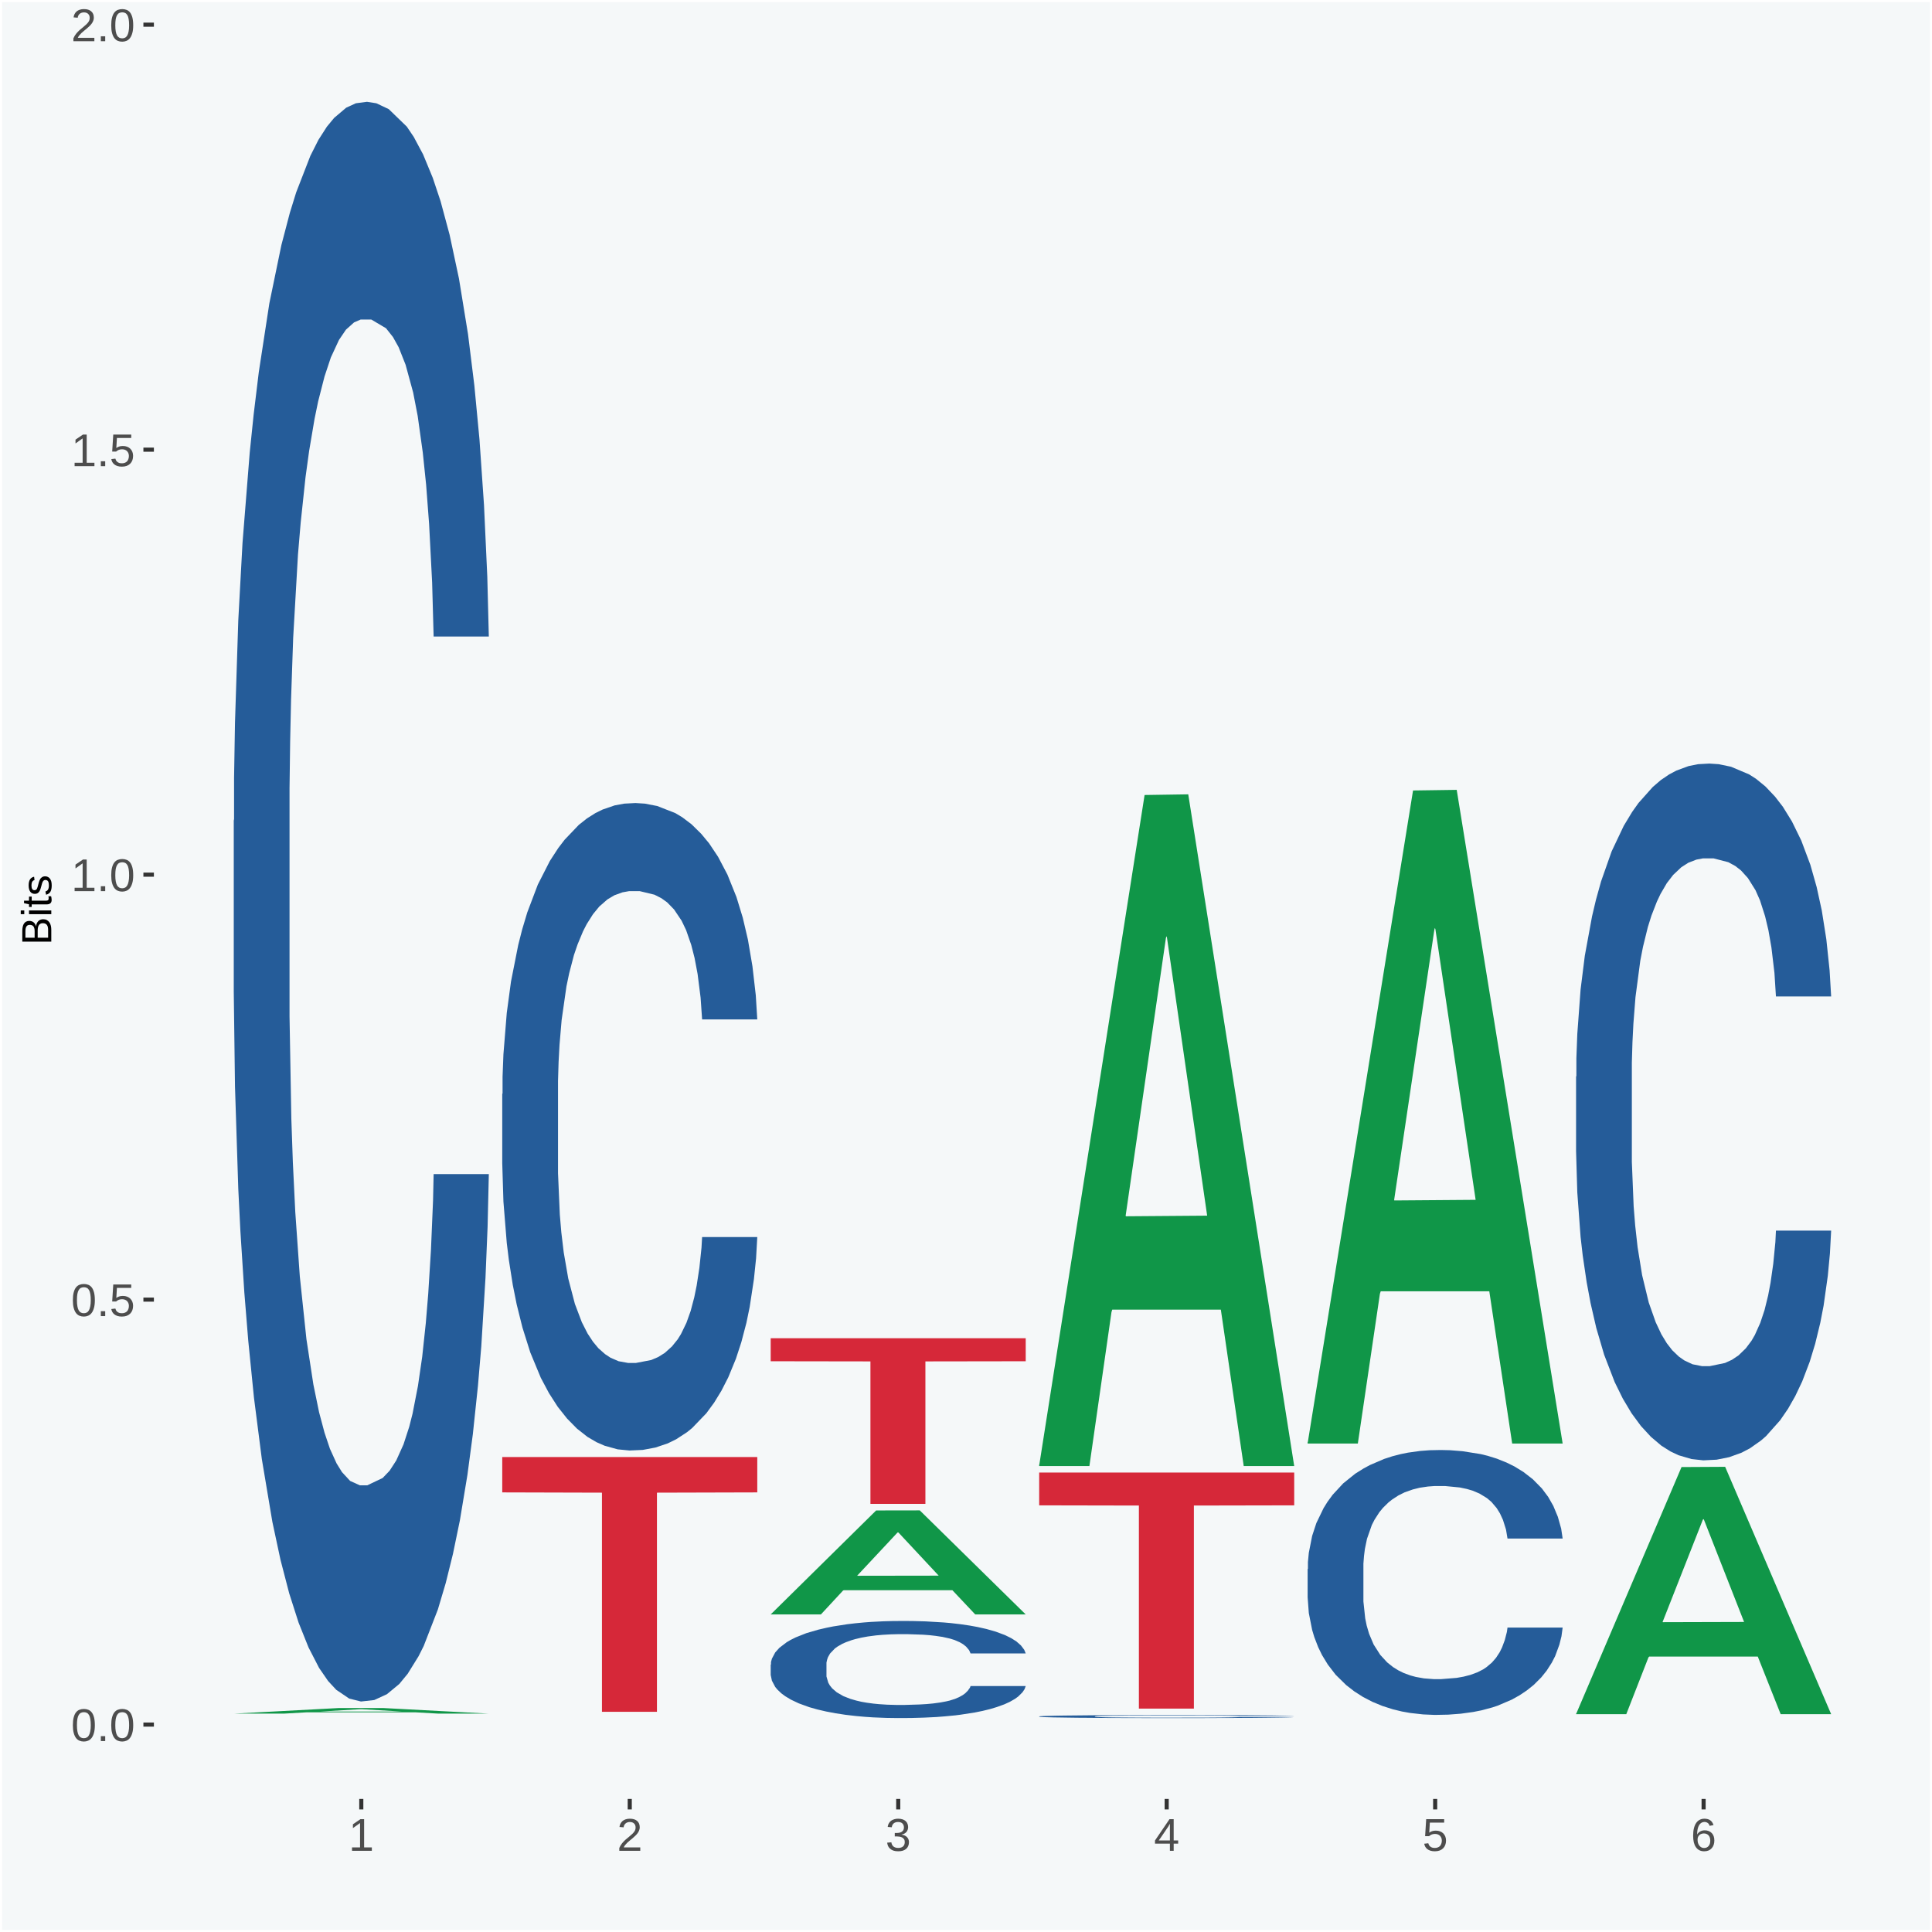 <?xml version="1.0" encoding="UTF-8"?>
<svg xmlns="http://www.w3.org/2000/svg" xmlns:xlink="http://www.w3.org/1999/xlink" width="504pt" height="504pt" viewBox="0 0 504 504" version="1.1">
<defs>
<g>
<symbol overflow="visible" id="glyph0-0">
<path style="stroke:none;" d="M 0.406 0 L 0.406 -8 L 3.594 -8 L 3.594 0 Z M 0.797 -0.406 L 3.188 -0.406 L 3.188 -7.594 L 0.797 -7.594 Z M 0.797 -0.406 "/>
</symbol>
<symbol overflow="visible" id="glyph0-1">
<path style="stroke:none;" d="M 6.203 -4.125 C 6.203 -3.332 6.125 -2.664 5.969 -2.125 C 5.82 -1.582 5.617 -1.145 5.359 -0.812 C 5.098 -0.477 4.789 -0.238 4.438 -0.094 C 4.094 0.051 3.723 0.125 3.328 0.125 C 2.922 0.125 2.539 0.051 2.188 -0.094 C 1.844 -0.238 1.539 -0.477 1.281 -0.812 C 1.031 -1.145 0.832 -1.582 0.688 -2.125 C 0.539 -2.664 0.469 -3.332 0.469 -4.125 C 0.469 -4.957 0.539 -5.645 0.688 -6.188 C 0.832 -6.738 1.035 -7.176 1.297 -7.5 C 1.555 -7.82 1.859 -8.047 2.203 -8.172 C 2.555 -8.305 2.941 -8.375 3.359 -8.375 C 3.754 -8.375 4.125 -8.305 4.469 -8.172 C 4.812 -8.047 5.113 -7.82 5.375 -7.5 C 5.633 -7.176 5.836 -6.738 5.984 -6.188 C 6.129 -5.645 6.203 -4.957 6.203 -4.125 Z M 5.141 -4.125 C 5.141 -4.781 5.098 -5.328 5.016 -5.766 C 4.941 -6.203 4.828 -6.551 4.672 -6.812 C 4.516 -7.07 4.328 -7.254 4.109 -7.359 C 3.891 -7.473 3.641 -7.531 3.359 -7.531 C 3.055 -7.531 2.789 -7.473 2.562 -7.359 C 2.344 -7.254 2.156 -7.07 2 -6.812 C 1.844 -6.551 1.723 -6.203 1.641 -5.766 C 1.566 -5.328 1.531 -4.781 1.531 -4.125 C 1.531 -3.5 1.57 -2.969 1.656 -2.531 C 1.738 -2.094 1.852 -1.742 2 -1.484 C 2.156 -1.223 2.344 -1.035 2.562 -0.922 C 2.789 -0.805 3.047 -0.75 3.328 -0.75 C 3.609 -0.75 3.859 -0.805 4.078 -0.922 C 4.305 -1.035 4.492 -1.223 4.641 -1.484 C 4.797 -1.742 4.914 -2.094 5 -2.531 C 5.094 -2.969 5.141 -3.5 5.141 -4.125 Z M 5.141 -4.125 "/>
</symbol>
<symbol overflow="visible" id="glyph0-2">
<path style="stroke:none;" d="M 1.094 0 L 1.094 -1.281 L 2.234 -1.281 L 2.234 0 Z M 1.094 0 "/>
</symbol>
<symbol overflow="visible" id="glyph0-3">
<path style="stroke:none;" d="M 6.172 -2.688 C 6.172 -2.27 6.109 -1.891 5.984 -1.547 C 5.859 -1.203 5.672 -0.906 5.422 -0.656 C 5.18 -0.414 4.879 -0.223 4.516 -0.078 C 4.148 0.055 3.723 0.125 3.234 0.125 C 2.805 0.125 2.43 0.07 2.109 -0.031 C 1.785 -0.133 1.508 -0.273 1.281 -0.453 C 1.062 -0.629 0.883 -0.836 0.75 -1.078 C 0.625 -1.316 0.535 -1.57 0.484 -1.844 L 1.547 -1.969 C 1.586 -1.812 1.645 -1.66 1.719 -1.516 C 1.801 -1.367 1.91 -1.238 2.047 -1.125 C 2.18 -1.008 2.348 -0.914 2.547 -0.844 C 2.742 -0.781 2.984 -0.75 3.266 -0.75 C 3.535 -0.75 3.781 -0.789 4 -0.875 C 4.227 -0.957 4.422 -1.078 4.578 -1.234 C 4.734 -1.398 4.852 -1.602 4.938 -1.844 C 5.031 -2.082 5.078 -2.359 5.078 -2.672 C 5.078 -2.922 5.035 -3.148 4.953 -3.359 C 4.867 -3.578 4.75 -3.766 4.594 -3.922 C 4.445 -4.078 4.258 -4.195 4.031 -4.281 C 3.812 -4.363 3.562 -4.406 3.281 -4.406 C 3.113 -4.406 2.953 -4.391 2.797 -4.359 C 2.648 -4.328 2.516 -4.285 2.391 -4.234 C 2.266 -4.18 2.148 -4.117 2.047 -4.047 C 1.941 -3.973 1.844 -3.895 1.75 -3.812 L 0.719 -3.812 L 1 -8.25 L 5.688 -8.25 L 5.688 -7.359 L 1.953 -7.359 L 1.797 -4.734 C 1.984 -4.879 2.219 -5.004 2.5 -5.109 C 2.781 -5.211 3.113 -5.266 3.5 -5.266 C 3.914 -5.266 4.285 -5.203 4.609 -5.078 C 4.941 -4.953 5.223 -4.773 5.453 -4.547 C 5.68 -4.316 5.859 -4.047 5.984 -3.734 C 6.109 -3.422 6.172 -3.07 6.172 -2.688 Z M 6.172 -2.688 "/>
</symbol>
<symbol overflow="visible" id="glyph0-4">
<path style="stroke:none;" d="M 0.922 0 L 0.922 -0.891 L 3.016 -0.891 L 3.016 -7.25 L 1.156 -5.922 L 1.156 -6.922 L 3.109 -8.25 L 4.078 -8.25 L 4.078 -0.891 L 6.094 -0.891 L 6.094 0 Z M 0.922 0 "/>
</symbol>
<symbol overflow="visible" id="glyph0-5">
<path style="stroke:none;" d="M 0.609 0 L 0.609 -0.75 C 0.805 -1.207 1.047 -1.609 1.328 -1.953 C 1.617 -2.305 1.922 -2.625 2.234 -2.906 C 2.555 -3.188 2.867 -3.445 3.172 -3.688 C 3.484 -3.938 3.766 -4.18 4.016 -4.422 C 4.266 -4.66 4.469 -4.91 4.625 -5.172 C 4.781 -5.441 4.859 -5.742 4.859 -6.078 C 4.859 -6.316 4.82 -6.523 4.75 -6.703 C 4.676 -6.879 4.57 -7.023 4.438 -7.141 C 4.312 -7.266 4.156 -7.359 3.969 -7.422 C 3.781 -7.484 3.578 -7.516 3.359 -7.516 C 3.141 -7.516 2.938 -7.484 2.75 -7.422 C 2.57 -7.367 2.41 -7.281 2.266 -7.156 C 2.117 -7.039 2 -6.895 1.906 -6.719 C 1.812 -6.551 1.754 -6.352 1.734 -6.125 L 0.656 -6.219 C 0.688 -6.508 0.766 -6.785 0.891 -7.047 C 1.023 -7.316 1.203 -7.551 1.422 -7.75 C 1.648 -7.945 1.922 -8.098 2.234 -8.203 C 2.555 -8.316 2.93 -8.375 3.359 -8.375 C 3.766 -8.375 4.125 -8.328 4.438 -8.234 C 4.758 -8.141 5.031 -7.992 5.25 -7.797 C 5.477 -7.609 5.648 -7.375 5.766 -7.094 C 5.879 -6.812 5.938 -6.488 5.938 -6.125 C 5.938 -5.844 5.883 -5.578 5.781 -5.328 C 5.688 -5.078 5.555 -4.836 5.391 -4.609 C 5.223 -4.379 5.031 -4.16 4.812 -3.953 C 4.594 -3.742 4.363 -3.535 4.125 -3.328 C 3.895 -3.129 3.656 -2.93 3.406 -2.734 C 3.164 -2.535 2.938 -2.336 2.719 -2.141 C 2.508 -1.941 2.32 -1.738 2.156 -1.531 C 1.988 -1.332 1.859 -1.117 1.766 -0.891 L 6.078 -0.891 L 6.078 0 Z M 0.609 0 "/>
</symbol>
<symbol overflow="visible" id="glyph0-6">
<path style="stroke:none;" d="M 6.141 -2.281 C 6.141 -1.906 6.078 -1.566 5.953 -1.266 C 5.836 -0.973 5.66 -0.723 5.422 -0.516 C 5.18 -0.305 4.883 -0.145 4.531 -0.031 C 4.188 0.07 3.789 0.125 3.344 0.125 C 2.832 0.125 2.398 0.062 2.047 -0.062 C 1.703 -0.195 1.414 -0.367 1.188 -0.578 C 0.957 -0.785 0.785 -1.02 0.672 -1.281 C 0.566 -1.551 0.492 -1.832 0.453 -2.125 L 1.547 -2.219 C 1.578 -2 1.633 -1.801 1.719 -1.625 C 1.801 -1.445 1.914 -1.289 2.062 -1.156 C 2.207 -1.031 2.383 -0.93 2.594 -0.859 C 2.801 -0.785 3.051 -0.75 3.344 -0.75 C 3.875 -0.75 4.289 -0.879 4.594 -1.141 C 4.895 -1.41 5.047 -1.801 5.047 -2.312 C 5.047 -2.613 4.977 -2.859 4.844 -3.047 C 4.707 -3.234 4.539 -3.379 4.344 -3.484 C 4.145 -3.586 3.926 -3.656 3.688 -3.688 C 3.445 -3.727 3.227 -3.75 3.031 -3.75 L 2.438 -3.75 L 2.438 -4.656 L 3.016 -4.656 C 3.211 -4.656 3.414 -4.676 3.625 -4.719 C 3.844 -4.758 4.039 -4.832 4.219 -4.938 C 4.395 -5.051 4.539 -5.195 4.656 -5.375 C 4.77 -5.562 4.828 -5.797 4.828 -6.078 C 4.828 -6.523 4.695 -6.875 4.438 -7.125 C 4.188 -7.383 3.801 -7.516 3.281 -7.516 C 2.82 -7.516 2.445 -7.395 2.156 -7.156 C 1.875 -6.914 1.707 -6.578 1.656 -6.141 L 0.594 -6.234 C 0.633 -6.598 0.734 -6.91 0.891 -7.172 C 1.047 -7.441 1.242 -7.664 1.484 -7.844 C 1.734 -8.02 2.008 -8.148 2.312 -8.234 C 2.625 -8.328 2.953 -8.375 3.297 -8.375 C 3.754 -8.375 4.148 -8.316 4.484 -8.203 C 4.816 -8.086 5.086 -7.93 5.297 -7.734 C 5.516 -7.535 5.672 -7.301 5.766 -7.031 C 5.867 -6.77 5.922 -6.488 5.922 -6.188 C 5.922 -5.945 5.883 -5.723 5.812 -5.516 C 5.75 -5.305 5.645 -5.113 5.5 -4.938 C 5.363 -4.77 5.188 -4.625 4.969 -4.5 C 4.75 -4.383 4.488 -4.297 4.188 -4.234 L 4.188 -4.219 C 4.52 -4.176 4.805 -4.098 5.047 -3.984 C 5.297 -3.867 5.5 -3.723 5.656 -3.547 C 5.82 -3.379 5.941 -3.188 6.016 -2.969 C 6.098 -2.75 6.141 -2.52 6.141 -2.281 Z M 6.141 -2.281 "/>
</symbol>
<symbol overflow="visible" id="glyph0-7">
<path style="stroke:none;" d="M 5.156 -1.875 L 5.156 0 L 4.172 0 L 4.172 -1.875 L 0.281 -1.875 L 0.281 -2.688 L 4.062 -8.25 L 5.156 -8.25 L 5.156 -2.703 L 6.328 -2.703 L 6.328 -1.875 Z M 4.172 -7.062 C 4.16 -7.039 4.141 -7.004 4.109 -6.953 C 4.078 -6.898 4.039 -6.836 4 -6.766 C 3.957 -6.691 3.914 -6.617 3.875 -6.547 C 3.844 -6.473 3.812 -6.414 3.781 -6.375 L 1.656 -3.25 C 1.633 -3.219 1.602 -3.176 1.562 -3.125 C 1.531 -3.07 1.492 -3.02 1.453 -2.969 C 1.422 -2.914 1.383 -2.863 1.344 -2.812 C 1.301 -2.77 1.27 -2.734 1.25 -2.703 L 4.172 -2.703 Z M 4.172 -7.062 "/>
</symbol>
<symbol overflow="visible" id="glyph0-8">
<path style="stroke:none;" d="M 6.141 -2.703 C 6.141 -2.285 6.082 -1.906 5.969 -1.562 C 5.852 -1.219 5.68 -0.922 5.453 -0.672 C 5.234 -0.422 4.957 -0.223 4.625 -0.078 C 4.289 0.055 3.91 0.125 3.484 0.125 C 3.004 0.125 2.582 0.031 2.219 -0.156 C 1.863 -0.344 1.566 -0.609 1.328 -0.953 C 1.086 -1.297 0.906 -1.719 0.781 -2.219 C 0.664 -2.727 0.609 -3.301 0.609 -3.938 C 0.609 -4.676 0.676 -5.32 0.812 -5.875 C 0.945 -6.426 1.141 -6.883 1.391 -7.25 C 1.648 -7.625 1.961 -7.906 2.328 -8.094 C 2.691 -8.281 3.102 -8.375 3.562 -8.375 C 3.844 -8.375 4.102 -8.344 4.344 -8.281 C 4.594 -8.227 4.816 -8.133 5.016 -8 C 5.223 -7.875 5.398 -7.703 5.547 -7.484 C 5.703 -7.273 5.828 -7.016 5.922 -6.703 L 4.906 -6.516 C 4.801 -6.867 4.629 -7.125 4.391 -7.281 C 4.148 -7.445 3.867 -7.531 3.547 -7.531 C 3.266 -7.531 3.004 -7.457 2.766 -7.312 C 2.535 -7.176 2.336 -6.973 2.172 -6.703 C 2.004 -6.43 1.875 -6.086 1.781 -5.672 C 1.695 -5.266 1.656 -4.789 1.656 -4.25 C 1.852 -4.602 2.125 -4.875 2.469 -5.062 C 2.812 -5.25 3.207 -5.344 3.656 -5.344 C 4.031 -5.344 4.367 -5.281 4.672 -5.156 C 4.984 -5.031 5.25 -4.852 5.469 -4.625 C 5.688 -4.406 5.852 -4.129 5.969 -3.797 C 6.082 -3.473 6.141 -3.109 6.141 -2.703 Z M 5.078 -2.656 C 5.078 -2.938 5.039 -3.191 4.969 -3.422 C 4.895 -3.66 4.785 -3.859 4.641 -4.016 C 4.504 -4.18 4.332 -4.305 4.125 -4.391 C 3.926 -4.484 3.688 -4.531 3.406 -4.531 C 3.219 -4.531 3.023 -4.5 2.828 -4.438 C 2.629 -4.383 2.453 -4.289 2.297 -4.156 C 2.141 -4.031 2.008 -3.863 1.906 -3.656 C 1.812 -3.457 1.766 -3.207 1.766 -2.906 C 1.766 -2.602 1.801 -2.316 1.875 -2.047 C 1.957 -1.785 2.07 -1.555 2.219 -1.359 C 2.363 -1.172 2.539 -1.02 2.75 -0.906 C 2.957 -0.789 3.191 -0.734 3.453 -0.734 C 3.703 -0.734 3.926 -0.773 4.125 -0.859 C 4.332 -0.953 4.504 -1.082 4.641 -1.25 C 4.785 -1.414 4.895 -1.613 4.969 -1.844 C 5.039 -2.082 5.078 -2.352 5.078 -2.656 Z M 5.078 -2.656 "/>
</symbol>
<symbol overflow="visible" id="glyph1-0">
<path style="stroke:none;" d="M 0 -0.359 L -7.328 -0.359 L -7.328 -3.281 L 0 -3.281 Z M -0.359 -0.734 L -0.359 -2.922 L -6.969 -2.922 L -6.969 -0.734 Z M -0.359 -0.734 "/>
</symbol>
<symbol overflow="visible" id="glyph1-1">
<path style="stroke:none;" d="M -2.125 -6.75 C -1.75 -6.75 -1.426 -6.676 -1.156 -6.531 C -0.883 -6.383 -0.66 -6.18 -0.484 -5.922 C -0.316 -5.672 -0.191 -5.375 -0.109 -5.031 C -0.035 -4.695 0 -4.344 0 -3.969 L 0 -0.906 L -7.562 -0.906 L -7.562 -3.656 C -7.562 -4.07 -7.523 -4.441 -7.453 -4.766 C -7.391 -5.098 -7.281 -5.379 -7.125 -5.609 C -6.977 -5.836 -6.789 -6.008 -6.562 -6.125 C -6.332 -6.25 -6.055 -6.312 -5.734 -6.312 C -5.523 -6.312 -5.328 -6.281 -5.141 -6.219 C -4.953 -6.164 -4.781 -6.078 -4.625 -5.953 C -4.477 -5.836 -4.348 -5.688 -4.234 -5.5 C -4.129 -5.32 -4.047 -5.113 -3.984 -4.875 C -3.953 -5.176 -3.883 -5.441 -3.781 -5.672 C -3.676 -5.91 -3.539 -6.109 -3.375 -6.266 C -3.219 -6.43 -3.031 -6.551 -2.812 -6.625 C -2.602 -6.707 -2.375 -6.75 -2.125 -6.75 Z M -5.609 -5.281 C -6.016 -5.281 -6.305 -5.141 -6.484 -4.859 C -6.66 -4.586 -6.75 -4.188 -6.75 -3.656 L -6.75 -1.922 L -4.344 -1.922 L -4.344 -3.656 C -4.344 -3.957 -4.375 -4.211 -4.438 -4.422 C -4.5 -4.629 -4.582 -4.797 -4.688 -4.922 C -4.801 -5.047 -4.93 -5.133 -5.078 -5.188 C -5.234 -5.25 -5.41 -5.281 -5.609 -5.281 Z M -2.219 -5.719 C -2.457 -5.719 -2.66 -5.672 -2.828 -5.578 C -2.992 -5.492 -3.129 -5.367 -3.234 -5.203 C -3.348 -5.047 -3.426 -4.848 -3.469 -4.609 C -3.52 -4.379 -3.547 -4.125 -3.547 -3.844 L -3.547 -1.922 L -0.828 -1.922 L -0.828 -3.922 C -0.828 -4.18 -0.848 -4.422 -0.891 -4.641 C -0.93 -4.859 -1.004 -5.047 -1.109 -5.203 C -1.211 -5.367 -1.352 -5.492 -1.531 -5.578 C -1.719 -5.672 -1.945 -5.719 -2.219 -5.719 Z M -2.219 -5.719 "/>
</symbol>
<symbol overflow="visible" id="glyph1-2">
<path style="stroke:none;" d="M -7.047 -0.734 L -7.969 -0.734 L -7.969 -1.703 L -7.047 -1.703 Z M 0 -0.734 L -5.812 -0.734 L -5.812 -1.703 L 0 -1.703 Z M 0 -0.734 "/>
</symbol>
<symbol overflow="visible" id="glyph1-3">
<path style="stroke:none;" d="M -0.047 -2.969 C -0.004 -2.82 0.023 -2.672 0.047 -2.516 C 0.078 -2.367 0.094 -2.195 0.094 -2 C 0.094 -1.227 -0.348 -0.844 -1.234 -0.844 L -5.109 -0.844 L -5.109 -0.172 L -5.812 -0.172 L -5.812 -0.875 L -7.109 -1.156 L -7.109 -1.812 L -5.812 -1.812 L -5.812 -2.875 L -5.109 -2.875 L -5.109 -1.812 L -1.438 -1.812 C -1.156 -1.812 -0.957 -1.852 -0.844 -1.938 C -0.738 -2.031 -0.688 -2.191 -0.688 -2.422 C -0.688 -2.516 -0.691 -2.602 -0.703 -2.688 C -0.711 -2.77 -0.727 -2.863 -0.75 -2.969 Z M -0.047 -2.969 "/>
</symbol>
<symbol overflow="visible" id="glyph1-4">
<path style="stroke:none;" d="M -1.609 -5.109 C -1.336 -5.109 -1.094 -5.051 -0.875 -4.938 C -0.664 -4.832 -0.488 -4.68 -0.344 -4.484 C -0.195 -4.285 -0.082 -4.039 0 -3.75 C 0.07 -3.457 0.109 -3.125 0.109 -2.75 C 0.109 -2.406 0.082 -2.098 0.031 -1.828 C -0.02 -1.555 -0.102 -1.316 -0.219 -1.109 C -0.332 -0.91 -0.484 -0.742 -0.672 -0.609 C -0.859 -0.473 -1.086 -0.375 -1.359 -0.312 L -1.531 -1.156 C -1.219 -1.238 -0.988 -1.41 -0.844 -1.672 C -0.695 -1.93 -0.625 -2.289 -0.625 -2.75 C -0.625 -2.957 -0.641 -3.145 -0.672 -3.312 C -0.703 -3.488 -0.75 -3.641 -0.812 -3.766 C -0.883 -3.891 -0.977 -3.984 -1.094 -4.047 C -1.207 -4.117 -1.352 -4.156 -1.531 -4.156 C -1.707 -4.156 -1.848 -4.113 -1.953 -4.031 C -2.066 -3.957 -2.16 -3.844 -2.234 -3.688 C -2.316 -3.539 -2.383 -3.363 -2.438 -3.156 C -2.5 -2.945 -2.562 -2.719 -2.625 -2.469 C -2.688 -2.238 -2.754 -2.008 -2.828 -1.781 C -2.898 -1.551 -3 -1.344 -3.125 -1.156 C -3.25 -0.969 -3.398 -0.816 -3.578 -0.703 C -3.766 -0.586 -4 -0.531 -4.281 -0.531 C -4.812 -0.531 -5.211 -0.719 -5.484 -1.094 C -5.766 -1.477 -5.906 -2.031 -5.906 -2.75 C -5.906 -3.395 -5.789 -3.906 -5.562 -4.281 C -5.332 -4.656 -4.973 -4.895 -4.484 -5 L -4.375 -4.125 C -4.52 -4.094 -4.645 -4.035 -4.75 -3.953 C -4.852 -3.867 -4.938 -3.766 -5 -3.641 C -5.062 -3.516 -5.102 -3.375 -5.125 -3.219 C -5.156 -3.07 -5.172 -2.914 -5.172 -2.75 C -5.172 -2.312 -5.102 -1.988 -4.969 -1.781 C -4.844 -1.582 -4.645 -1.484 -4.375 -1.484 C -4.219 -1.484 -4.086 -1.52 -3.984 -1.594 C -3.879 -1.664 -3.789 -1.77 -3.719 -1.906 C -3.656 -2.051 -3.598 -2.219 -3.547 -2.406 C -3.492 -2.602 -3.438 -2.816 -3.375 -3.047 C -3.332 -3.203 -3.289 -3.359 -3.25 -3.516 C -3.207 -3.68 -3.156 -3.836 -3.094 -3.984 C -3.031 -4.141 -2.957 -4.285 -2.875 -4.422 C -2.789 -4.555 -2.688 -4.672 -2.562 -4.766 C -2.445 -4.867 -2.312 -4.953 -2.156 -5.016 C -2 -5.078 -1.816 -5.109 -1.609 -5.109 Z M -1.609 -5.109 "/>
</symbol>
</g>
<clipPath id="clip1">
  <path d="M 40.148 5.48 L 498.52 5.48 L 498.52 469.281 L 40.148 469.281 Z M 40.148 5.48 "/>
</clipPath>
</defs>
<g id="surface1">
<rect x="0" y="0" width="504" height="504" style="fill:rgb(96.078%,97.255%,97.647%);fill-opacity:1;stroke:none;"/>
<path style="fill:none;stroke-width:1.07;stroke-linecap:round;stroke-linejoin:round;stroke:rgb(100%,100%,100%);stroke-opacity:1;stroke-miterlimit:10;" d="M 0 0 L 504 0 L 504 504 L 0 504 Z M 0 0 " transform="matrix(1,0,0,-1,0,504)"/>
<g clip-path="url(#clip1)" clip-rule="nonzero">
<path style=" stroke:none;fill-rule:nonzero;fill:rgb(96.078%,97.255%,97.647%);fill-opacity:1;" d="M 40.148 469.281 L 498.52 469.281 L 498.52 5.48 L 40.148 5.48 Z M 40.148 469.281 "/>
</g>
<path style=" stroke:none;fill-rule:nonzero;fill:rgb(6.274%,58.824%,28.235%);fill-opacity:1;" d="M 60.98 447.031 L 61.051 447.031 L 88.488 445.57 L 99.871 445.57 L 127.52 447.031 L 114.352 447.031 L 108.379 446.691 L 80.051 446.691 L 79.852 446.699 L 74.078 447.031 L 60.98 447.031 L 83.621 446.488 L 104.809 446.488 L 94.32 445.879 L 94.039 445.879 L 83.551 446.488 L 83.621 446.488 Z M 60.98 447.031 "/>
<path style=" stroke:none;fill-rule:nonzero;fill:rgb(14.51%,36.078%,60.001%);fill-opacity:1;" d="M 60.98 214.07 L 61.059 213.68 L 61.059 203.012 L 61.301 188.531 L 62.16 161.852 L 63.262 141.66 L 65.148 118.031 L 66.172 108.121 L 67.512 97.07 L 70.262 79.148 L 73.41 63.91 L 75.609 55.531 L 77.262 50.191 L 80.961 40.66 L 83.078 36.469 L 85.281 33.039 L 87.172 30.75 L 90.32 28.09 L 92.828 26.941 L 95.738 26.559 L 98.18 26.941 L 101.41 28.469 L 106.129 33.039 L 107.93 35.711 L 110.371 40.281 L 112.891 46.379 L 114.93 52.48 L 117.289 61.238 L 119.73 72.672 L 122.09 87.16 L 123.738 100.5 L 125.078 114.602 L 126.262 131.75 L 127.121 150.422 L 127.52 166.051 L 113.121 166.051 L 112.73 151.949 L 111.941 136.699 L 111.16 126.41 L 110.289 118.031 L 108.961 108.5 L 107.781 102.398 L 105.809 95.16 L 104 90.59 L 102.512 87.922 L 100.699 85.629 L 96.852 83.352 L 94.09 83.352 L 92.359 84.109 L 90.238 86.012 L 88.43 88.68 L 86.309 93.25 L 84.66 98.211 L 83 104.691 L 82.059 109.262 L 80.641 117.648 L 79.699 124.512 L 78.441 136.32 L 77.73 144.699 L 76.48 166.43 L 75.93 182.43 L 75.691 193.488 L 75.531 205.68 L 75.531 265.129 L 76 291.809 L 76.398 303.238 L 77.031 316.199 L 78.211 332.969 L 79.941 349.359 L 81.75 361.172 L 83.238 368.41 L 84.66 373.75 L 86.07 377.941 L 87.801 381.75 L 89.219 384.039 L 91.34 386.328 L 93.859 387.469 L 95.82 387.469 L 99.828 385.559 L 101.641 383.66 L 103.371 380.988 L 105.262 376.801 L 106.75 372.219 L 107.621 368.789 L 109.031 361.551 L 110.141 353.93 L 111.078 345.172 L 111.711 337.539 L 112.422 326.109 L 112.969 313.148 L 113.121 306.289 L 127.52 306.289 L 127.199 320.012 L 126.648 333.352 L 125.551 351.262 L 124.68 361.551 L 123.352 374.129 L 121.93 384.801 L 119.969 396.621 L 118.16 405.379 L 116.27 413 L 114.23 419.859 L 110.531 429.391 L 109.191 432.059 L 106.359 436.629 L 104.16 439.301 L 100.93 441.969 L 97.629 443.488 L 94.172 443.871 L 91.102 443.109 L 87.719 440.82 L 85.602 438.539 L 83.238 435.109 L 80.488 429.77 L 77.891 423.289 L 75.449 415.672 L 73.172 406.91 L 71.051 397 L 68.301 380.609 L 66.25 364.602 L 64.762 349.738 L 63.738 337.16 L 62.711 321.16 L 62.16 310.102 L 61.301 283.43 L 60.98 258.648 Z M 60.98 214.07 "/>
<path style=" stroke:none;fill-rule:nonzero;fill:rgb(14.51%,36.078%,60.001%);fill-opacity:1;" d="M 131.02 285.379 L 131.102 285.219 L 131.102 280.91 L 131.328 275.039 L 132.199 264.25 L 133.301 256.07 L 135.191 246.512 L 136.211 242.5 L 137.551 238.02 L 140.301 230.77 L 143.441 224.602 L 145.648 221.211 L 147.301 219.051 L 150.988 215.191 L 153.121 213.5 L 155.32 212.109 L 157.211 211.18 L 160.352 210.102 L 162.871 209.641 L 165.781 209.488 L 168.219 209.641 L 171.441 210.262 L 176.16 212.109 L 177.969 213.191 L 180.41 215.039 L 182.922 217.512 L 184.969 219.98 L 187.328 223.52 L 189.762 228.148 L 192.121 234.012 L 193.77 239.41 L 195.109 245.121 L 196.289 252.059 L 197.16 259.621 L 197.551 265.941 L 183.16 265.941 L 182.762 260.238 L 181.98 254.07 L 181.191 249.898 L 180.328 246.512 L 178.988 242.648 L 177.809 240.18 L 175.84 237.25 L 174.039 235.398 L 172.539 234.32 L 170.73 233.398 L 166.879 232.469 L 164.129 232.469 L 162.398 232.781 L 160.27 233.551 L 158.461 234.629 L 156.34 236.48 L 154.691 238.488 L 153.039 241.109 L 152.09 242.961 L 150.68 246.352 L 149.73 249.129 L 148.48 253.91 L 147.77 257.309 L 146.512 266.102 L 145.961 272.578 L 145.719 277.051 L 145.57 281.988 L 145.57 306.051 L 146.039 316.852 L 146.43 321.469 L 147.059 326.719 L 148.238 333.512 L 149.969 340.141 L 151.781 344.922 L 153.27 347.852 L 154.691 350.012 L 156.102 351.711 L 157.84 353.25 L 159.25 354.18 L 161.371 355.102 L 163.891 355.559 L 165.859 355.559 L 169.871 354.789 L 171.68 354.02 L 173.41 352.941 L 175.289 351.25 L 176.789 349.391 L 177.648 348.012 L 179.07 345.078 L 180.172 341.988 L 181.109 338.441 L 181.738 335.359 L 182.449 330.73 L 183 325.48 L 183.16 322.711 L 197.551 322.711 L 197.238 328.262 L 196.68 333.66 L 195.578 340.91 L 194.719 345.078 L 193.379 350.172 L 191.969 354.48 L 190 359.27 L 188.191 362.809 L 186.301 365.898 L 184.262 368.68 L 180.559 372.531 L 179.23 373.609 L 176.391 375.461 L 174.191 376.539 L 170.969 377.621 L 167.672 378.238 L 164.211 378.391 L 161.141 378.09 L 157.762 377.16 L 155.629 376.23 L 153.27 374.852 L 150.52 372.691 L 147.93 370.059 L 145.488 366.98 L 143.211 363.43 L 141.078 359.422 L 138.328 352.789 L 136.289 346.309 L 134.789 340.289 L 133.77 335.199 L 132.75 328.719 L 132.199 324.25 L 131.328 313.449 L 131.02 303.43 Z M 131.02 285.379 "/>
<path style=" stroke:none;fill-rule:nonzero;fill:rgb(83.922%,15.686%,22.353%);fill-opacity:1;" d="M 131.02 380.09 L 197.551 380.09 L 197.551 389.32 L 171.379 389.391 L 171.379 446.559 L 157.031 446.559 L 157.031 389.391 L 131.02 389.32 Z M 131.02 380.09 "/>
<path style=" stroke:none;fill-rule:nonzero;fill:rgb(6.274%,58.824%,28.235%);fill-opacity:1;" d="M 201.051 421.109 L 201.121 421.09 L 228.559 394.031 L 239.941 394.012 L 267.578 421.16 L 254.41 421.16 L 248.449 414.84 L 220.121 414.84 L 219.91 414.941 L 214.148 421.16 L 201.051 421.16 L 201.051 421.109 L 223.691 411.07 L 244.879 411.039 L 234.391 399.801 L 234.25 399.738 L 234.109 399.82 L 223.621 411.039 L 223.691 411.07 Z M 201.051 421.109 "/>
<path style=" stroke:none;fill-rule:nonzero;fill:rgb(14.51%,36.078%,60.001%);fill-opacity:1;" d="M 201.051 434.238 L 201.129 434.219 L 201.129 433.57 L 201.371 432.691 L 202.23 431.07 L 203.328 429.852 L 205.219 428.41 L 206.238 427.809 L 207.578 427.141 L 210.328 426.051 L 213.48 425.129 L 215.68 424.621 L 217.328 424.289 L 221.031 423.711 L 223.148 423.461 L 225.352 423.25 L 227.238 423.109 L 230.391 422.949 L 232.898 422.879 L 235.809 422.859 L 238.25 422.879 L 241.469 422.969 L 246.191 423.25 L 248 423.41 L 250.441 423.691 L 252.961 424.059 L 255 424.43 L 257.359 424.961 L 259.801 425.66 L 262.16 426.539 L 263.809 427.352 L 265.148 428.199 L 266.328 429.238 L 267.191 430.379 L 267.578 431.328 L 253.191 431.328 L 252.801 430.469 L 252.012 429.539 L 251.23 428.922 L 250.359 428.41 L 249.02 427.828 L 247.84 427.461 L 245.879 427.02 L 244.07 426.75 L 242.578 426.578 L 240.77 426.441 L 236.91 426.309 L 234.16 426.309 L 232.43 426.352 L 230.309 426.469 L 228.5 426.629 L 226.371 426.91 L 224.719 427.211 L 223.07 427.602 L 222.129 427.879 L 220.711 428.391 L 219.77 428.801 L 218.512 429.52 L 217.801 430.031 L 216.539 431.352 L 215.988 432.32 L 215.762 432.988 L 215.602 433.73 L 215.602 437.34 L 216.07 438.961 L 216.469 439.66 L 217.09 440.441 L 218.27 441.461 L 220 442.461 L 221.809 443.172 L 223.309 443.609 L 224.719 443.941 L 226.141 444.191 L 227.871 444.422 L 229.281 444.559 L 231.41 444.699 L 233.922 444.77 L 235.891 444.77 L 239.898 444.648 L 241.711 444.539 L 243.441 444.379 L 245.328 444.121 L 246.82 443.84 L 247.691 443.641 L 249.102 443.199 L 250.199 442.73 L 251.148 442.199 L 251.781 441.738 L 252.48 441.039 L 253.031 440.262 L 253.191 439.84 L 267.578 439.84 L 267.27 440.672 L 266.719 441.48 L 265.621 442.57 L 264.75 443.199 L 263.422 443.961 L 262 444.609 L 260.031 445.32 L 258.23 445.859 L 256.34 446.32 L 254.289 446.738 L 250.602 447.309 L 249.262 447.48 L 246.43 447.75 L 244.23 447.922 L 241 448.078 L 237.699 448.172 L 234.238 448.191 L 231.172 448.148 L 227.789 448.012 L 225.672 447.871 L 223.309 447.66 L 220.559 447.34 L 217.961 446.941 L 215.52 446.48 L 213.238 445.949 L 211.121 445.352 L 208.371 444.352 L 206.32 443.379 L 204.828 442.48 L 203.801 441.719 L 202.781 440.738 L 202.23 440.07 L 201.371 438.449 L 201.051 436.949 Z M 201.051 434.238 "/>
<path style=" stroke:none;fill-rule:nonzero;fill:rgb(83.922%,15.686%,22.353%);fill-opacity:1;" d="M 201.051 349.109 L 267.578 349.109 L 267.578 355.109 L 241.41 355.148 L 241.41 392.309 L 227.07 392.309 L 227.07 355.148 L 201.051 355.109 Z M 201.051 349.109 "/>
<path style=" stroke:none;fill-rule:nonzero;fill:rgb(6.274%,58.824%,28.235%);fill-opacity:1;" d="M 271.09 382.121 L 271.148 381.949 L 298.59 207.391 L 309.98 207.219 L 337.621 382.449 L 324.449 382.449 L 318.48 341.641 L 290.148 341.641 L 289.949 342.301 L 284.191 382.449 L 271.09 382.449 L 271.09 382.121 L 293.719 317.289 L 314.91 317.129 L 304.422 244.57 L 304.281 244.238 L 304.148 244.73 L 293.648 317.129 L 293.719 317.289 Z M 271.09 382.121 "/>
<path style=" stroke:none;fill-rule:nonzero;fill:rgb(14.51%,36.078%,60.001%);fill-opacity:1;" d="M 271.09 447.762 L 271.16 447.762 L 271.16 447.738 L 271.398 447.711 L 272.27 447.66 L 273.371 447.629 L 275.25 447.578 L 276.281 447.559 L 277.609 447.539 L 280.371 447.512 L 283.512 447.48 L 285.711 447.461 L 287.359 447.449 L 291.059 447.441 L 293.18 447.43 L 295.391 447.422 L 297.27 447.422 L 300.422 447.41 L 311.512 447.41 L 316.23 447.422 L 318.039 447.43 L 320.469 447.441 L 322.988 447.449 L 325.031 447.461 L 327.391 447.48 L 329.828 447.5 L 332.191 447.52 L 333.84 447.551 L 335.18 447.578 L 336.359 447.609 L 337.219 447.641 L 337.621 447.672 L 323.23 447.672 L 322.828 447.648 L 322.051 447.621 L 321.262 447.602 L 320.391 447.578 L 319.059 447.559 L 317.879 447.551 L 315.91 447.539 L 314.102 447.531 L 312.609 447.531 L 310.801 447.52 L 300.34 447.52 L 298.531 447.531 L 296.41 447.539 L 294.762 447.539 L 293.109 447.559 L 292.16 447.57 L 290.75 447.578 L 289.801 447.59 L 288.539 447.621 L 287.84 447.629 L 286.578 447.672 L 286.031 447.699 L 285.789 447.719 L 285.629 447.75 L 285.629 447.859 L 286.109 447.91 L 286.5 447.93 L 287.129 447.949 L 288.309 447.988 L 290.039 448.02 L 291.852 448.039 L 293.34 448.051 L 294.762 448.059 L 296.172 448.07 L 297.898 448.078 L 299.32 448.078 L 301.441 448.09 L 305.922 448.09 L 309.941 448.078 L 313.469 448.078 L 315.359 448.07 L 316.859 448.059 L 317.719 448.051 L 319.141 448.039 L 320.238 448.02 L 321.18 448.012 L 321.809 447.988 L 322.52 447.969 L 323.07 447.949 L 323.23 447.941 L 337.621 447.941 L 337.301 447.961 L 336.75 447.988 L 335.648 448.02 L 334.789 448.039 L 333.449 448.059 L 332.031 448.078 L 330.07 448.102 L 328.262 448.121 L 326.371 448.141 L 324.328 448.148 L 320.629 448.172 L 319.289 448.172 L 316.461 448.18 L 314.262 448.191 L 297.82 448.191 L 295.699 448.18 L 293.34 448.18 L 290.59 448.172 L 287.988 448.16 L 285.559 448.141 L 283.281 448.121 L 281.148 448.109 L 278.398 448.07 L 276.352 448.039 L 274.859 448.02 L 273.84 447.988 L 272.82 447.961 L 272.27 447.941 L 271.398 447.891 L 271.09 447.852 Z M 271.09 447.762 "/>
<path style=" stroke:none;fill-rule:nonzero;fill:rgb(83.922%,15.686%,22.353%);fill-opacity:1;" d="M 271.09 384.141 L 337.621 384.141 L 337.621 392.699 L 311.449 392.75 L 311.449 445.719 L 297.102 445.719 L 297.102 392.75 L 271.09 392.699 Z M 271.09 384.141 "/>
<path style=" stroke:none;fill-rule:nonzero;fill:rgb(6.274%,58.824%,28.235%);fill-opacity:1;" d="M 341.121 376.25 L 341.191 376.09 L 368.621 206.211 L 380.012 206.051 L 407.648 376.57 L 394.48 376.57 L 388.512 336.859 L 360.191 336.859 L 359.98 337.5 L 354.219 376.57 L 341.121 376.57 L 341.121 376.25 L 363.75 313.16 L 384.949 313 L 374.449 242.391 L 374.32 242.07 L 374.18 242.551 L 363.691 313 L 363.75 313.16 Z M 341.121 376.25 "/>
<path style=" stroke:none;fill-rule:nonzero;fill:rgb(14.51%,36.078%,60.001%);fill-opacity:1;" d="M 341.121 409.309 L 341.199 409.25 L 341.199 407.48 L 341.43 405.078 L 342.301 400.66 L 343.398 397.32 L 345.289 393.41 L 346.309 391.77 L 347.648 389.941 L 350.398 386.969 L 353.539 384.441 L 355.75 383.059 L 357.398 382.172 L 361.09 380.59 L 363.219 379.898 L 365.422 379.328 L 367.309 378.949 L 370.449 378.512 L 372.969 378.32 L 375.879 378.262 L 378.32 378.32 L 381.539 378.578 L 386.262 379.328 L 388.07 379.77 L 390.512 380.531 L 393.02 381.539 L 395.07 382.551 L 397.43 384 L 399.871 385.898 L 402.23 388.289 L 403.879 390.5 L 405.211 392.84 L 406.391 395.68 L 407.262 398.77 L 407.648 401.359 L 393.262 401.359 L 392.871 399.02 L 392.078 396.5 L 391.289 394.789 L 390.43 393.41 L 389.09 391.828 L 387.91 390.82 L 385.949 389.621 L 384.141 388.859 L 382.641 388.422 L 380.828 388.039 L 376.98 387.66 L 374.23 387.66 L 372.5 387.789 L 370.371 388.102 L 368.57 388.551 L 366.441 389.301 L 364.789 390.121 L 363.141 391.199 L 362.199 391.949 L 360.781 393.34 L 359.84 394.48 L 358.578 396.441 L 357.871 397.82 L 356.609 401.422 L 356.059 404.07 L 355.828 405.898 L 355.672 407.922 L 355.672 417.77 L 356.141 422.18 L 356.531 424.078 L 357.16 426.219 L 358.34 429 L 360.07 431.711 L 361.879 433.672 L 363.379 434.871 L 364.789 435.75 L 366.211 436.449 L 367.941 437.078 L 369.352 437.461 L 371.48 437.84 L 373.988 438.031 L 375.961 438.031 L 379.969 437.711 L 381.781 437.391 L 383.512 436.949 L 385.398 436.262 L 386.891 435.5 L 387.75 434.93 L 389.172 433.73 L 390.27 432.469 L 391.219 431.02 L 391.84 429.762 L 392.551 427.859 L 393.102 425.719 L 393.262 424.578 L 407.648 424.578 L 407.34 426.852 L 406.789 429.059 L 405.691 432.031 L 404.82 433.73 L 403.48 435.82 L 402.07 437.578 L 400.102 439.539 L 398.289 440.988 L 396.41 442.25 L 394.359 443.391 L 390.66 444.969 L 389.328 445.41 L 386.5 446.172 L 384.289 446.609 L 381.07 447.051 L 377.77 447.301 L 374.309 447.371 L 371.238 447.238 L 367.859 446.859 L 365.73 446.48 L 363.379 445.91 L 360.621 445.031 L 358.031 443.961 L 355.59 442.699 L 353.309 441.238 L 351.191 439.602 L 348.43 436.891 L 346.391 434.238 L 344.891 431.781 L 343.871 429.691 L 342.852 427.039 L 342.301 425.211 L 341.43 420.801 L 341.121 416.691 Z M 341.121 409.309 "/>
<path style=" stroke:none;fill-rule:nonzero;fill:rgb(6.274%,58.824%,28.235%);fill-opacity:1;" d="M 411.148 447.051 L 411.219 446.988 L 438.66 382.711 L 450.039 382.648 L 477.691 447.172 L 464.52 447.172 L 458.551 432.148 L 430.219 432.148 L 430.02 432.391 L 424.25 447.172 L 411.148 447.172 L 411.148 447.051 L 433.789 423.18 L 454.98 423.121 L 444.488 396.398 L 444.352 396.281 L 444.211 396.461 L 433.719 423.121 L 433.789 423.18 Z M 411.148 447.051 "/>
<path style=" stroke:none;fill-rule:nonzero;fill:rgb(14.51%,36.078%,60.001%);fill-opacity:1;" d="M 411.148 280.859 L 411.23 280.691 L 411.23 276.039 L 411.469 269.738 L 412.328 258.121 L 413.43 249.32 L 415.32 239.031 L 416.34 234.711 L 417.68 229.898 L 420.43 222.09 L 423.578 215.449 L 425.781 211.801 L 427.43 209.48 L 431.129 205.328 L 433.25 203.5 L 435.449 202.012 L 437.34 201.012 L 440.488 199.852 L 443 199.352 L 445.91 199.191 L 448.352 199.352 L 451.578 200.02 L 456.289 202.012 L 458.102 203.172 L 460.539 205.16 L 463.059 207.82 L 465.102 210.469 L 467.461 214.289 L 469.898 219.27 L 472.262 225.578 L 473.91 231.391 L 475.25 237.531 L 476.43 245 L 477.289 253.141 L 477.691 259.941 L 463.289 259.941 L 462.898 253.801 L 462.109 247.16 L 461.328 242.68 L 460.461 239.031 L 459.129 234.879 L 457.949 232.219 L 455.98 229.07 L 454.172 227.07 L 452.68 225.91 L 450.871 224.922 L 447.012 223.922 L 444.262 223.922 L 442.531 224.25 L 440.41 225.078 L 438.602 226.238 L 436.48 228.238 L 434.82 230.391 L 433.172 233.219 L 432.23 235.211 L 430.809 238.859 L 429.871 241.852 L 428.609 246.988 L 427.898 250.648 L 426.648 260.109 L 426.102 267.078 L 425.859 271.891 L 425.699 277.211 L 425.699 303.102 L 426.172 314.719 L 426.57 319.699 L 427.199 325.352 L 428.379 332.648 L 430.109 339.789 L 431.922 344.93 L 433.41 348.09 L 434.82 350.41 L 436.238 352.238 L 437.969 353.898 L 439.391 354.891 L 441.512 355.891 L 444.031 356.391 L 445.988 356.391 L 450 355.559 L 451.809 354.73 L 453.539 353.57 L 455.43 351.738 L 456.922 349.75 L 457.789 348.25 L 459.199 345.102 L 460.309 341.781 L 461.25 337.961 L 461.879 334.641 L 462.59 329.66 L 463.141 324.02 L 463.289 321.031 L 477.691 321.031 L 477.371 327.012 L 476.82 332.82 L 475.719 340.621 L 474.852 345.102 L 473.52 350.578 L 472.102 355.23 L 470.141 360.371 L 468.328 364.191 L 466.441 367.512 L 464.391 370.5 L 460.699 374.648 L 459.359 375.809 L 456.531 377.801 L 454.328 378.961 L 451.102 380.129 L 447.801 380.789 L 444.34 380.961 L 441.27 380.621 L 437.891 379.629 L 435.77 378.629 L 433.41 377.141 L 430.66 374.809 L 428.059 371.988 L 425.621 368.672 L 423.34 364.852 L 421.219 360.539 L 418.469 353.398 L 416.422 346.43 L 414.93 339.949 L 413.91 334.48 L 412.879 327.5 L 412.328 322.691 L 411.469 311.07 L 411.148 300.281 Z M 411.148 280.859 "/>
<g style="fill:rgb(30.196%,30.196%,30.196%);fill-opacity:1;">
  <use xlink:href="#glyph0-1" x="18.54" y="454.19"/>
  <use xlink:href="#glyph0-2" x="25.212" y="454.19"/>
  <use xlink:href="#glyph0-1" x="28.548" y="454.19"/>
</g>
<g style="fill:rgb(30.196%,30.196%,30.196%);fill-opacity:1;">
  <use xlink:href="#glyph0-1" x="18.54" y="343.33"/>
  <use xlink:href="#glyph0-2" x="25.212" y="343.33"/>
  <use xlink:href="#glyph0-3" x="28.548" y="343.33"/>
</g>
<g style="fill:rgb(30.196%,30.196%,30.196%);fill-opacity:1;">
  <use xlink:href="#glyph0-4" x="18.54" y="232.47"/>
  <use xlink:href="#glyph0-2" x="25.212" y="232.47"/>
  <use xlink:href="#glyph0-1" x="28.548" y="232.47"/>
</g>
<g style="fill:rgb(30.196%,30.196%,30.196%);fill-opacity:1;">
  <use xlink:href="#glyph0-4" x="18.54" y="121.61"/>
  <use xlink:href="#glyph0-2" x="25.212" y="121.61"/>
  <use xlink:href="#glyph0-3" x="28.548" y="121.61"/>
</g>
<g style="fill:rgb(30.196%,30.196%,30.196%);fill-opacity:1;">
  <use xlink:href="#glyph0-5" x="18.54" y="10.75"/>
  <use xlink:href="#glyph0-2" x="25.212" y="10.75"/>
  <use xlink:href="#glyph0-1" x="28.548" y="10.75"/>
</g>
<path style="fill:none;stroke-width:1.07;stroke-linecap:butt;stroke-linejoin:round;stroke:rgb(20%,20%,20%);stroke-opacity:1;stroke-miterlimit:10;" d="M 37.41 54.109 L 40.148 54.109 " transform="matrix(1,0,0,-1,0,504)"/>
<path style="fill:none;stroke-width:1.07;stroke-linecap:butt;stroke-linejoin:round;stroke:rgb(20%,20%,20%);stroke-opacity:1;stroke-miterlimit:10;" d="M 37.41 164.969 L 40.148 164.969 " transform="matrix(1,0,0,-1,0,504)"/>
<path style="fill:none;stroke-width:1.07;stroke-linecap:butt;stroke-linejoin:round;stroke:rgb(20%,20%,20%);stroke-opacity:1;stroke-miterlimit:10;" d="M 37.41 275.828 L 40.148 275.828 " transform="matrix(1,0,0,-1,0,504)"/>
<path style="fill:none;stroke-width:1.07;stroke-linecap:butt;stroke-linejoin:round;stroke:rgb(20%,20%,20%);stroke-opacity:1;stroke-miterlimit:10;" d="M 37.41 386.699 L 40.148 386.699 " transform="matrix(1,0,0,-1,0,504)"/>
<path style="fill:none;stroke-width:1.07;stroke-linecap:butt;stroke-linejoin:round;stroke:rgb(20%,20%,20%);stroke-opacity:1;stroke-miterlimit:10;" d="M 37.41 497.559 L 40.148 497.559 " transform="matrix(1,0,0,-1,0,504)"/>
<path style="fill:none;stroke-width:1.07;stroke-linecap:butt;stroke-linejoin:round;stroke:rgb(20%,20%,20%);stroke-opacity:1;stroke-miterlimit:10;" d="M 94.25 31.98 L 94.25 34.719 " transform="matrix(1,0,0,-1,0,504)"/>
<path style="fill:none;stroke-width:1.07;stroke-linecap:butt;stroke-linejoin:round;stroke:rgb(20%,20%,20%);stroke-opacity:1;stroke-miterlimit:10;" d="M 164.281 31.98 L 164.281 34.719 " transform="matrix(1,0,0,-1,0,504)"/>
<path style="fill:none;stroke-width:1.07;stroke-linecap:butt;stroke-linejoin:round;stroke:rgb(20%,20%,20%);stroke-opacity:1;stroke-miterlimit:10;" d="M 234.32 31.98 L 234.32 34.719 " transform="matrix(1,0,0,-1,0,504)"/>
<path style="fill:none;stroke-width:1.07;stroke-linecap:butt;stroke-linejoin:round;stroke:rgb(20%,20%,20%);stroke-opacity:1;stroke-miterlimit:10;" d="M 304.352 31.98 L 304.352 34.719 " transform="matrix(1,0,0,-1,0,504)"/>
<path style="fill:none;stroke-width:1.07;stroke-linecap:butt;stroke-linejoin:round;stroke:rgb(20%,20%,20%);stroke-opacity:1;stroke-miterlimit:10;" d="M 374.391 31.98 L 374.391 34.719 " transform="matrix(1,0,0,-1,0,504)"/>
<path style="fill:none;stroke-width:1.07;stroke-linecap:butt;stroke-linejoin:round;stroke:rgb(20%,20%,20%);stroke-opacity:1;stroke-miterlimit:10;" d="M 444.422 31.98 L 444.422 34.719 " transform="matrix(1,0,0,-1,0,504)"/>
<g style="fill:rgb(30.196%,30.196%,30.196%);fill-opacity:1;">
  <use xlink:href="#glyph0-4" x="90.91" y="482.82"/>
</g>
<g style="fill:rgb(30.196%,30.196%,30.196%);fill-opacity:1;">
  <use xlink:href="#glyph0-5" x="160.95" y="482.82"/>
</g>
<g style="fill:rgb(30.196%,30.196%,30.196%);fill-opacity:1;">
  <use xlink:href="#glyph0-6" x="230.98" y="482.82"/>
</g>
<g style="fill:rgb(30.196%,30.196%,30.196%);fill-opacity:1;">
  <use xlink:href="#glyph0-7" x="301.02" y="482.82"/>
</g>
<g style="fill:rgb(30.196%,30.196%,30.196%);fill-opacity:1;">
  <use xlink:href="#glyph0-3" x="371.05" y="482.82"/>
</g>
<g style="fill:rgb(30.196%,30.196%,30.196%);fill-opacity:1;">
  <use xlink:href="#glyph0-8" x="441.08" y="482.82"/>
</g>
<g style="fill:rgb(0%,0%,0%);fill-opacity:1;">
  <use xlink:href="#glyph1-1" x="13.38" y="246.55"/>
  <use xlink:href="#glyph1-2" x="13.38" y="239.213"/>
  <use xlink:href="#glyph1-3" x="13.38" y="236.771"/>
  <use xlink:href="#glyph1-4" x="13.38" y="233.713"/>
</g>
</g>
</svg>
